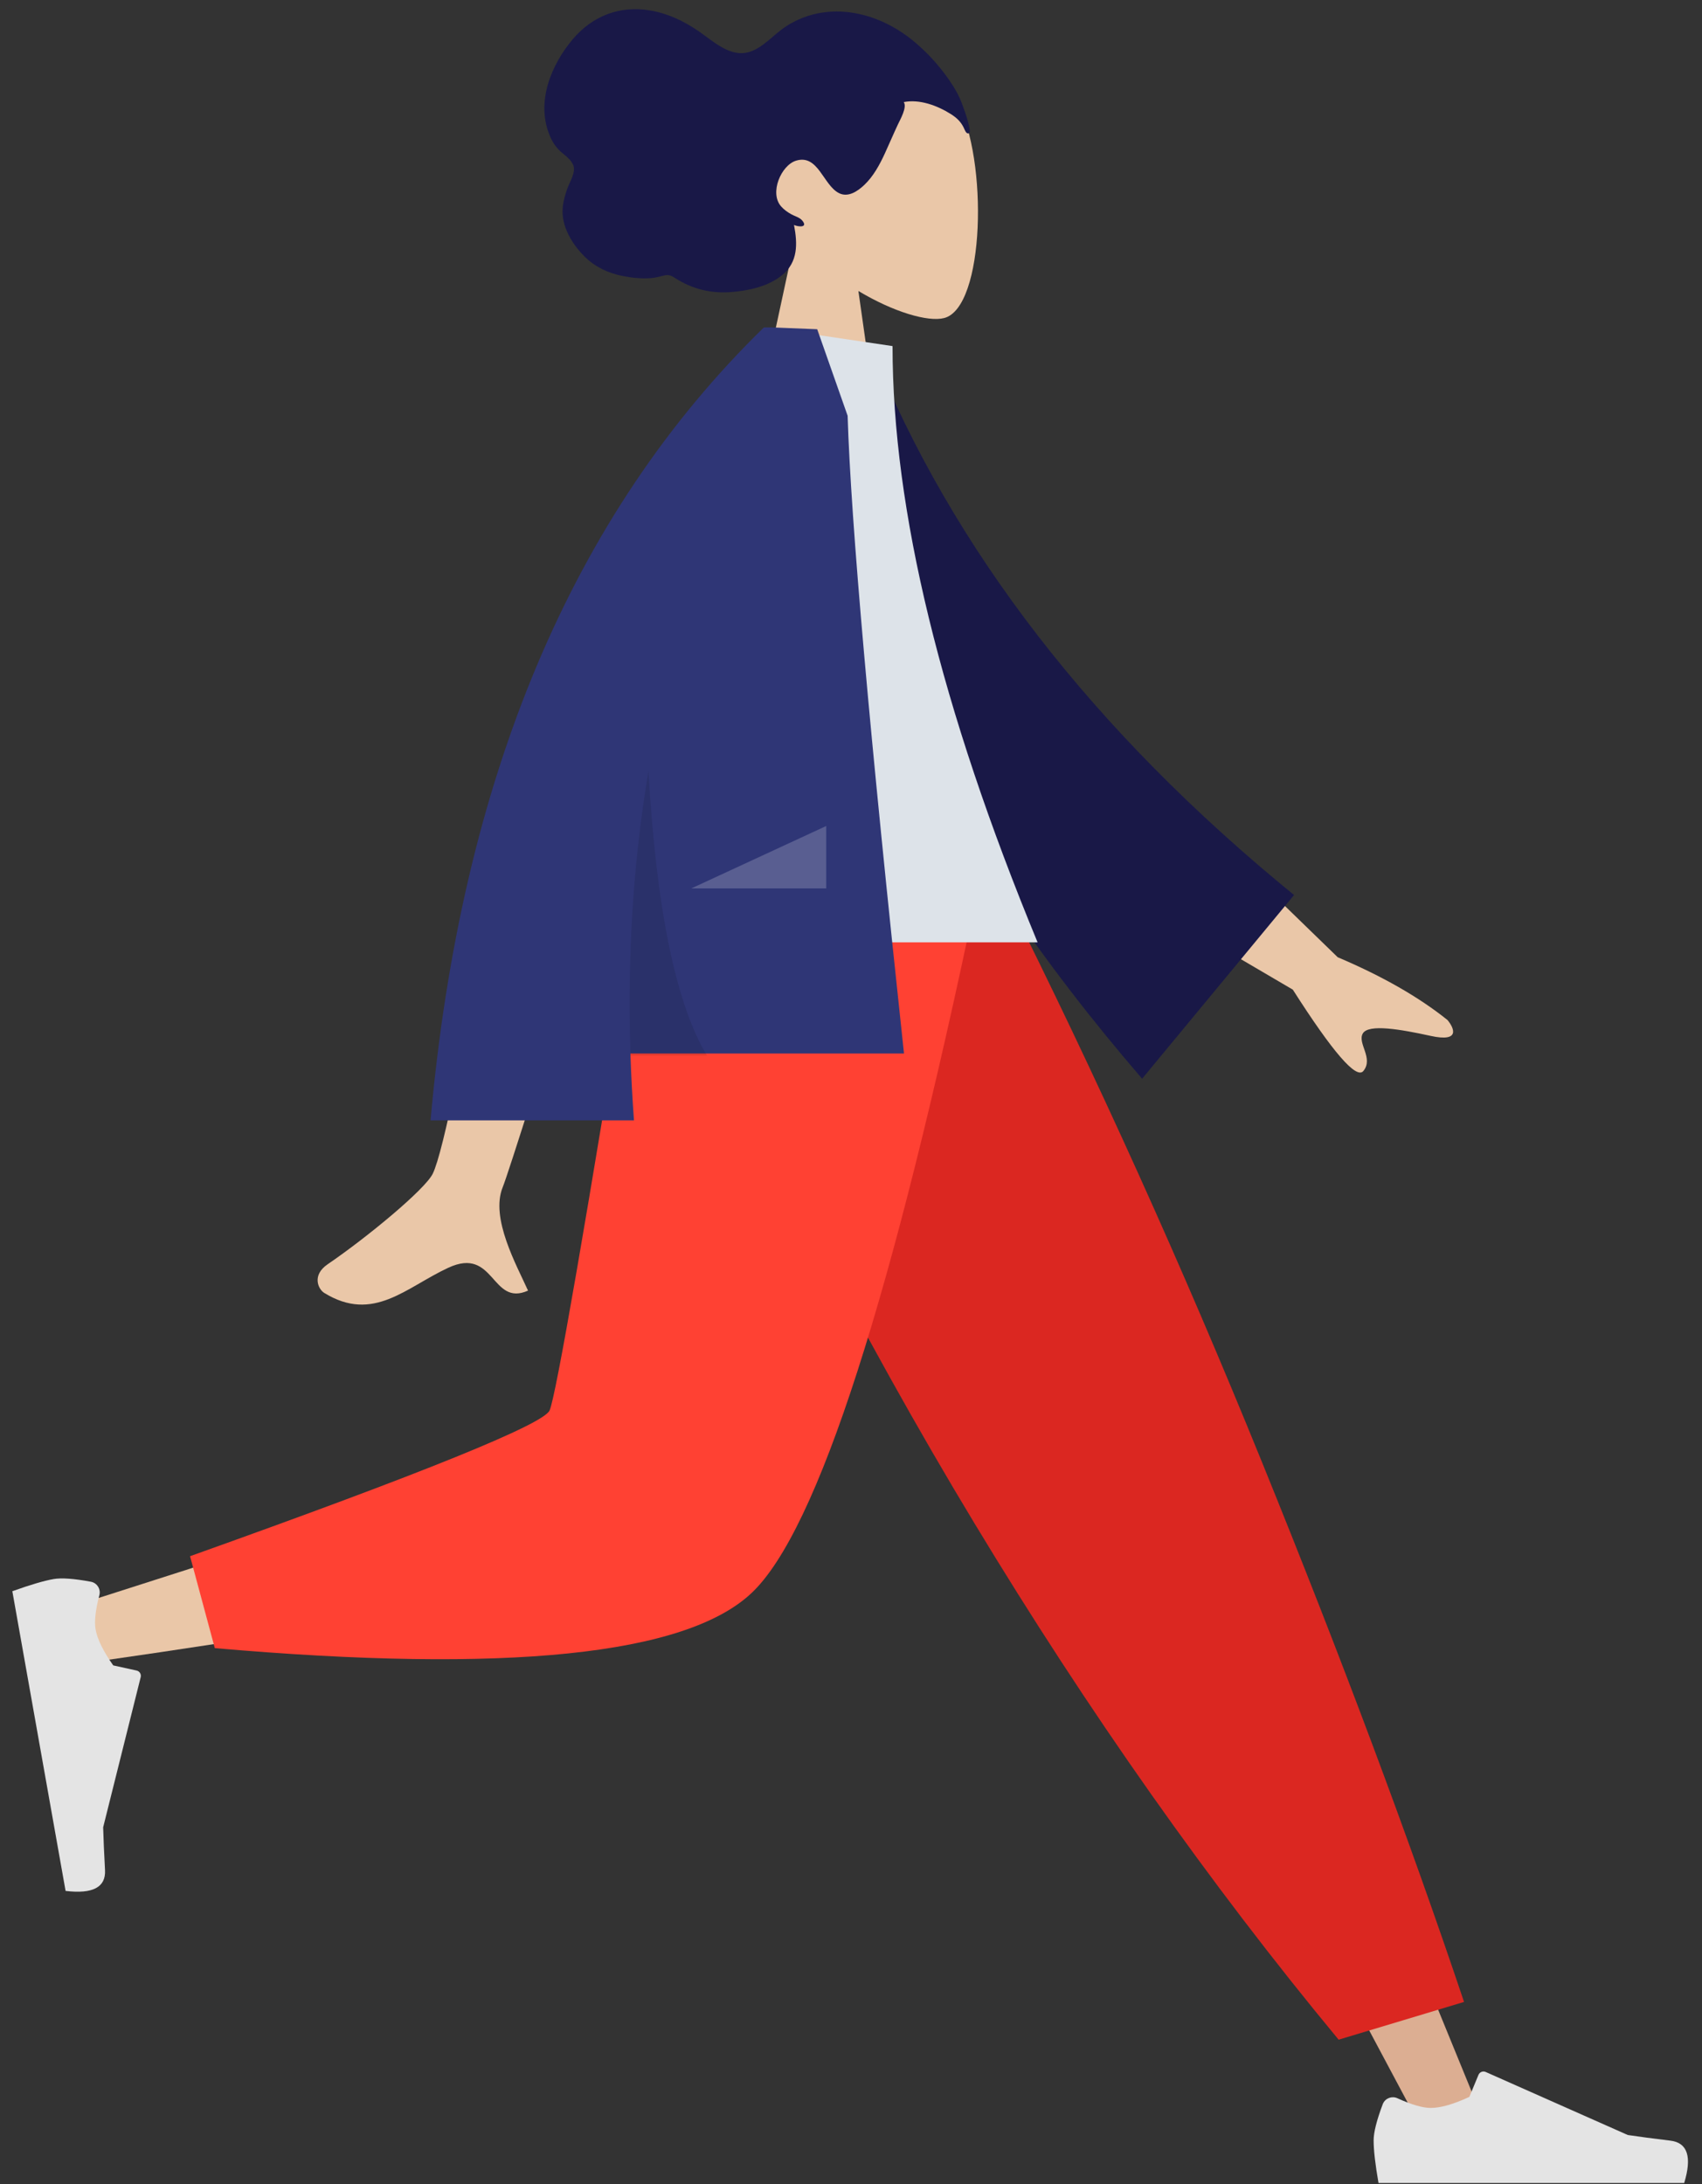 <svg width="120" height="154" viewBox="0 0 120 154" fill="none" xmlns="http://www.w3.org/2000/svg">
<rect x="0" y="0" width="120" height="154" fill="#333333" stroke="none"/>
<g clip-path="url(#clip0)">
<path fill-rule="evenodd" clip-rule="evenodd" d="M67.478 7.163C69.693 11.271 69.43 21.69 66.568 22.424C65.426 22.717 62.995 22 60.521 20.516L62.074 31.452H52.902L56.059 16.806C54.299 14.749 53.107 12.228 53.306 9.403C53.88 1.264 65.264 3.055 67.478 7.163Z" fill="#EAC7A8"/>
<path fill-rule="evenodd" clip-rule="evenodd" d="M68.344 9.007C68.253 8.475 68.031 7.883 67.852 7.38C67.621 6.73 67.271 6.145 66.887 5.593C66.162 4.554 65.294 3.616 64.335 2.837C62.583 1.415 60.352 0.594 58.159 0.861C57.052 0.995 55.977 1.416 55.062 2.115C54.236 2.748 53.44 3.678 52.37 3.745C51.205 3.818 50.138 2.795 49.204 2.163C48.151 1.451 47.03 0.931 45.799 0.73C43.737 0.392 41.8 1.085 40.379 2.769C38.867 4.561 37.768 7.188 38.761 9.562C38.945 10.003 39.183 10.375 39.524 10.684C39.836 10.966 40.314 11.267 40.44 11.719C40.575 12.199 40.173 12.819 40.017 13.252C39.794 13.873 39.61 14.525 39.675 15.199C39.782 16.308 40.482 17.366 41.221 18.094C41.973 18.835 42.899 19.26 43.887 19.456C44.547 19.587 45.222 19.659 45.892 19.61C46.225 19.586 46.519 19.494 46.842 19.42C47.156 19.349 47.331 19.432 47.597 19.603C48.834 20.399 50.163 20.707 51.591 20.588C52.796 20.489 54.185 20.198 55.169 19.376C56.26 18.463 56.239 17.205 55.982 15.86C56.254 15.995 57.007 16.078 56.557 15.543C56.379 15.331 56.042 15.245 55.813 15.12C55.547 14.975 55.276 14.787 55.069 14.55C54.234 13.594 55.078 11.649 56.127 11.328C57.687 10.852 58.036 13.047 59.149 13.614C59.789 13.941 60.458 13.495 60.938 13.039C61.58 12.429 62.018 11.62 62.396 10.798C62.707 10.12 62.997 9.433 63.314 8.759C63.462 8.444 63.975 7.554 63.718 7.198C64.835 6.977 66.079 7.438 67.041 8.044C67.438 8.295 67.741 8.571 67.953 9.013C67.999 9.108 68.098 9.389 68.222 9.401C68.453 9.422 68.367 9.141 68.344 9.007Z" fill="#191847"/>
<path fill-rule="evenodd" clip-rule="evenodd" d="M50.609 63.018L79.004 110.263L100.293 150.205H104.878L69.209 63.018L50.609 63.018Z" fill="#DCAE92"/>
<path fill-rule="evenodd" clip-rule="evenodd" d="M97.489 148.361C97.061 149.497 96.848 150.347 96.848 150.911C96.848 151.597 96.963 152.597 97.192 153.913C97.992 153.913 105.176 153.913 118.745 153.913C119.305 152.07 118.982 151.075 117.775 150.928C116.569 150.782 115.566 150.649 114.768 150.53L104.75 146.086C104.557 146 104.332 146.086 104.246 146.278C104.244 146.282 104.243 146.285 104.241 146.288L103.597 147.843C102.48 148.361 101.573 148.621 100.874 148.621C100.307 148.621 99.523 148.393 98.523 147.937L98.523 147.937C98.139 147.762 97.686 147.929 97.51 148.311C97.502 148.328 97.495 148.344 97.489 148.361Z" fill="#E4E4E4"/>
<path fill-rule="evenodd" clip-rule="evenodd" d="M94.38 143.809L103.223 141.147C99.349 129.62 94.6 116.936 88.978 103.093C83.355 89.251 77.317 75.892 70.862 63.018H45.888C53.063 79.303 60.671 94.101 68.71 107.41C76.748 120.72 85.305 132.853 94.38 143.809Z" fill="#DB2721"/>
<path fill-rule="evenodd" clip-rule="evenodd" d="M48.743 63.018C46.063 79.62 40.894 100.832 40.407 101.486C40.081 101.923 28.374 105.827 5.284 113.199L6.275 117.223C33.809 113.27 48.317 110.202 49.8 108.021C52.023 104.749 63.124 78.901 67.423 63.018H48.743Z" fill="#EAC7A8"/>
<path fill-rule="evenodd" clip-rule="evenodd" d="M13.4 109.721L15.145 116.202C35.739 118 48.358 116.701 53.001 112.305C57.643 107.91 62.935 91.481 68.875 63.018H45.06C41.296 86.325 39.192 98.468 38.748 99.446C38.303 100.425 29.854 103.85 13.4 109.721Z" fill="#FF4133"/>
<path fill-rule="evenodd" clip-rule="evenodd" d="M6.407 111.521C5.21 111.298 4.333 111.236 3.776 111.333C3.099 111.452 2.13 111.737 0.87 112.19C1.009 112.974 2.26 120.017 4.624 133.32C6.542 133.551 7.469 133.062 7.404 131.853C7.339 130.645 7.295 129.639 7.273 128.836L9.92 118.246C9.971 118.043 9.846 117.836 9.642 117.785C9.638 117.784 9.635 117.783 9.631 117.782L7.983 117.42C7.276 116.414 6.862 115.569 6.74 114.885C6.641 114.328 6.73 113.521 7.007 112.461L7.007 112.462C7.113 112.055 6.868 111.639 6.46 111.533C6.443 111.528 6.425 111.524 6.407 111.521Z" fill="#E4E4E4"/>
<path fill-rule="evenodd" clip-rule="evenodd" d="M35.442 58.462L43.427 58.493C38.496 74.334 35.835 82.74 35.442 83.709C34.557 85.89 36.429 89.212 37.229 90.996C34.623 92.157 34.9 87.859 31.613 89.381C28.612 90.77 26.329 93.288 22.862 91.159C22.436 90.897 21.969 89.912 23.097 89.141C25.909 87.223 29.961 83.865 30.508 82.759C31.255 81.252 32.899 73.153 35.442 58.462ZM83.49 56.98L94.315 67.49C97.465 68.827 100.046 70.303 102.057 71.919C102.51 72.462 103.002 73.502 100.874 73.037C98.745 72.571 96.485 72.177 96.085 72.866C95.685 73.555 96.864 74.61 96.124 75.512C95.632 76.113 93.974 74.201 91.151 69.776L79.895 63.171L83.49 56.98Z" fill="#EAC7A8"/>
<path fill-rule="evenodd" clip-rule="evenodd" d="M58.136 25.113L61.44 24.549C67.129 38.693 77.062 51.544 91.238 63.104L80.525 76.056C66.351 59.597 57.614 42.616 58.136 25.113Z" fill="#191847"/>
<path fill-rule="evenodd" clip-rule="evenodd" d="M43.73 66.441H73.155C66.338 49.945 62.929 35.931 62.929 24.401L54.054 23.085C47.078 34.25 45.108 47.997 43.73 66.441Z" fill="#DDE3E9"/>
<path fill-rule="evenodd" clip-rule="evenodd" d="M54.449 23.085C55.142 23.109 56.199 23.151 57.617 23.213L59.762 29.313C59.989 36.751 61.314 51.739 63.736 74.278L44.448 74.277C44.499 75.834 44.582 77.405 44.698 78.991H30.356C32.502 54.904 40.336 36.268 53.859 23.085L53.866 23.091L53.87 23.085H54.449Z" fill="#2F3676"/>
<path fill-rule="evenodd" clip-rule="evenodd" d="M49.845 74.427L44.453 74.427C44.217 67.446 44.64 60.757 45.722 54.36C46.271 64.063 47.646 70.752 49.845 74.427Z" fill="black" fill-opacity="0.1"/>
<path fill-rule="evenodd" clip-rule="evenodd" d="M48.741 62.638L58.252 58.237V62.638H48.741Z" fill="white" fill-opacity="0.2"/>
</g>
<defs>
<clipPath id="clip0">
<rect width="120" height="153.913" fill="white"/>
</clipPath>
</defs>
</svg>
